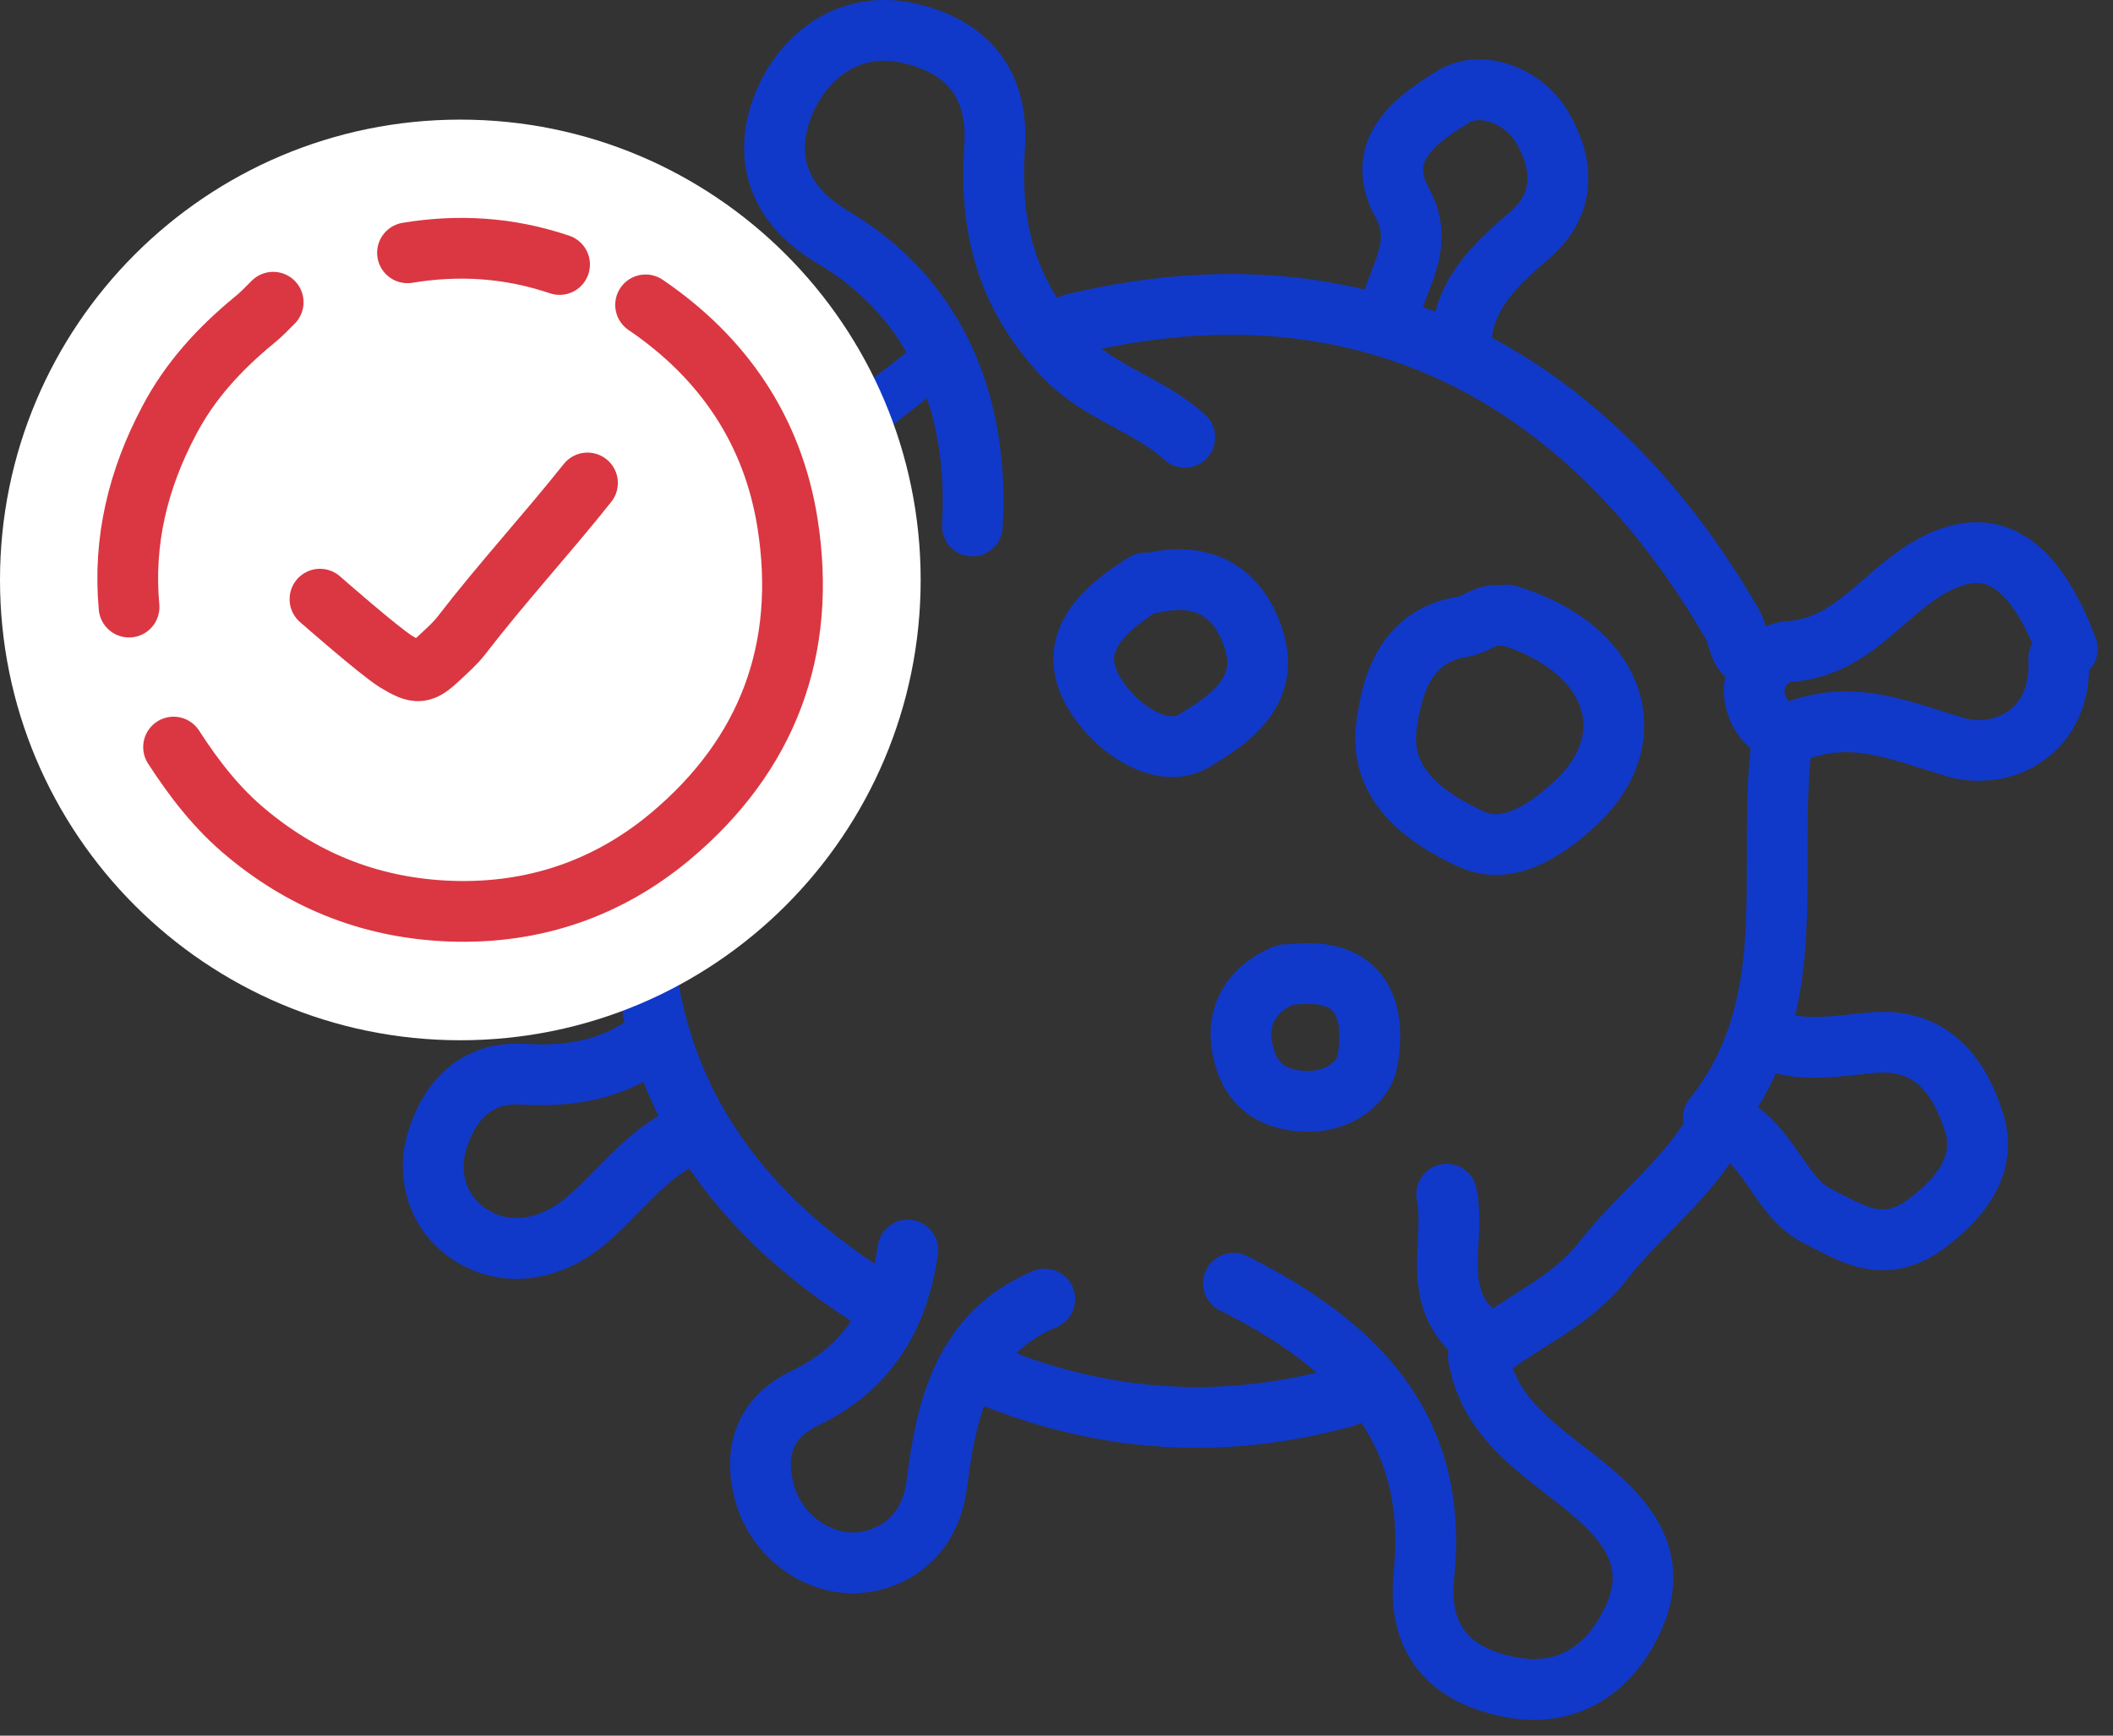 <svg width="56" height="46" viewBox="0 0 56 46" fill="none" xmlns="http://www.w3.org/2000/svg">
<rect x="0" y="0" width="56" height="46" fill="#333333" stroke="none"/>
<g id="Layer_1" clip-path="url(#clip0_2067_506)">
<g id="Group">
<path id="Vector" d="M45.45 29.96C44.67 31.3 43.41 32.22 42.48 33.42C41.6 34.55 40.27 35.05 39.18 35.94C39.48 37.75 41.06 38.56 42.25 39.59C43.39 40.57 43.9 41.58 43.27 42.93C42.65 44.26 41.52 45.01 40.01 44.71C38.43 44.4 37.55 43.47 37.74 41.71C38.14 37.79 35.87 35.6 32.69 34.01" stroke="#1039CA" stroke-width="1.61" stroke-linecap="round" stroke-linejoin="round"/>
<path id="Vector_2" d="M31.4 11.59C30.43 10.7 29.12 10.43 28.15 9.38C26.63 7.74 26.22 5.95 26.36 3.89C26.47 2.2 25.62 1.23 24.09 0.88C22.37 0.49 21.14 1.66 20.7 2.94C20.33 4.01 20.45 5.33 22.08 6.29C24.8 7.9 25.96 10.7 25.77 13.94" stroke="#1039CA" stroke-width="1.61" stroke-linecap="round" stroke-linejoin="round"/>
<path id="Vector_3" d="M17.17 27.64C16.18 28.38 15.04 28.54 13.85 28.47C12.54 28.39 11.87 29.28 11.58 30.25C11.3 31.19 11.62 32.26 12.59 32.8C13.55 33.34 14.63 33.06 15.41 32.45C16.43 31.64 17.15 30.46 18.45 29.99" stroke="#1039CA" stroke-width="1.61" stroke-linecap="round" stroke-linejoin="round"/>
<path id="Vector_4" d="M46.8 27.52C47.74 27.92 48.72 27.71 49.67 27.63C51.25 27.51 51.95 28.6 52.31 29.72C52.66 30.78 52.07 31.67 51.07 32.42C49.92 33.28 49.08 32.69 48.17 32.23C47.07 31.68 46.92 30.14 45.41 29.62C47.83 26.59 46.79 22.99 47.23 19.61" stroke="#1039CA" stroke-width="1.61" stroke-linecap="round" stroke-linejoin="round"/>
<path id="Vector_5" d="M38.72 9.17C38.74 7.83 39.62 7.02 40.53 6.24C41.52 5.39 41.44 4.34 40.87 3.37C40.37 2.52 39.24 2.12 38.52 2.56C37.63 3.11 36.36 3.93 37.17 5.39C37.82 6.58 36.91 7.48 36.79 8.52" stroke="#1039CA" stroke-width="1.61" stroke-linecap="round" stroke-linejoin="round"/>
<path id="Vector_6" d="M24.06 33.13C23.81 34.9 22.99 36.26 21.34 37.05C20.3 37.55 19.98 38.4 20.24 39.48C20.55 40.75 21.71 41.47 22.69 41.42C23.55 41.38 24.65 40.81 24.83 39.32C25.07 37.38 25.52 35.33 27.69 34.43" stroke="#1039CA" stroke-width="1.61" stroke-linecap="round" stroke-linejoin="round"/>
<path id="Vector_7" d="M21.39 18.88C19.17 18.46 17.06 17.94 15.51 16.01C14.51 14.76 13.09 14.77 11.71 15.64C10.5 16.39 10.17 17.63 10.45 18.79C10.84 20.39 12.28 21.32 13.81 21C16.45 20.45 18.36 21.69 20.35 22.98" stroke="#1039CA" stroke-width="1.29" stroke-linecap="round" stroke-linejoin="round"/>
<path id="Vector_8" d="M39.94 16.3C42.77 17.14 43.65 19.48 41.79 21.25C41 22 39.96 22.69 38.99 22.24C37.85 21.71 36.56 20.85 36.74 19.29C36.88 18.11 37.28 16.85 38.76 16.61C39.11 16.55 39.36 16.29 39.7 16.31" stroke="#1039CA" stroke-width="1.61" stroke-linecap="round" stroke-linejoin="round"/>
<path id="Vector_9" d="M26.09 36.4C29.21 37.71 32.41 37.92 35.67 37.01" stroke="#1039CA" stroke-width="1.61" stroke-linecap="round" stroke-linejoin="round"/>
<path id="Vector_10" d="M28.43 8.59C36.38 6.67 42.26 10.2 45.92 16.56C46.12 16.91 46.05 17.48 46.67 17.49" stroke="#1039CA" stroke-width="1.61" stroke-linecap="round" stroke-linejoin="round"/>
<path id="Vector_11" d="M54.79 17.2C53.73 14.4 52.3 13.9 50.21 15.71C49.36 16.44 48.62 17.19 47.39 17.27C46.9 17.3 46.41 17.86 46.5 18.45C46.59 19.05 47.07 19.56 47.69 19.34C49.19 18.82 50.4 19.38 51.82 19.8C53.03 20.16 54.67 19.44 54.56 17.45" stroke="#1039CA" stroke-width="1.61" stroke-linecap="round" stroke-linejoin="round"/>
<path id="Vector_12" d="M24.64 9.68C21.86 11.84 19.03 13.95 17.99 17.57" stroke="#1039CA" stroke-width="1.29" stroke-linecap="round" stroke-linejoin="round"/>
<path id="Vector_13" d="M17.19 21.66C16.33 27.37 18.52 31.62 23.39 34.58" stroke="#1039CA" stroke-width="1.61" stroke-linecap="round" stroke-linejoin="round"/>
<path id="Vector_14" d="M38.34 31.65C38.58 32.83 37.95 34.16 38.95 35.21" stroke="#1039CA" stroke-width="1.61" stroke-linecap="round" stroke-linejoin="round"/>
<path id="Vector_15" d="M30.35 15.45C29.03 16.27 28.04 17.29 29.31 18.8C29.84 19.44 30.88 20.1 31.65 19.63C32.5 19.12 33.65 18.38 33.25 17.02C32.87 15.73 31.96 15.14 30.58 15.44" stroke="#1039CA" stroke-width="1.61" stroke-linecap="round" stroke-linejoin="round"/>
<path id="Vector_16" d="M34.07 25.83C33.07 26.24 32.7 27.04 32.98 28.01C33.19 28.77 33.74 29.18 34.67 29.19C35.54 29.19 36.15 28.64 36.24 28.13C36.48 26.77 36.08 25.64 34.31 25.82" stroke="#1039CA" stroke-width="1.61" stroke-linecap="round" stroke-linejoin="round"/>
</g>
<g id="Group_2">
<path id="Vector_17" d="M12.2 27.57C18.938 27.57 24.4 22.108 24.4 15.37C24.4 8.632 18.938 3.17 12.2 3.17C5.462 3.17 0 8.632 0 15.37C0 22.108 5.462 27.57 12.2 27.57Z" fill="white"/>
<g id="5kcN1q">
<g id="Group_3">
<path id="Vector_18" d="M3.42 16.09C3.26 14.33 3.66 12.7 4.48 11.15C5.03 10.1 5.81 9.25 6.72 8.5C6.91 8.35 7.07 8.18 7.24 8.01" stroke="#DA3742" stroke-width="1.61" stroke-linecap="round" stroke-linejoin="round"/>
<path id="Vector_19" d="M17.11 8.08C19.17 9.48 20.48 11.41 20.87 13.86C21.4 17.2 20.35 20.01 17.75 22.18C16.09 23.56 14.14 24.22 11.97 24.15C9.93 24.08 8.13 23.4 6.55 22.09C5.76 21.44 5.15 20.65 4.6 19.8" stroke="#DA3742" stroke-width="1.61" stroke-linecap="round" stroke-linejoin="round"/>
<path id="Vector_20" d="M10.8 6.7C12.13 6.48 13.47 6.55 14.83 7.01" stroke="#DA3742" stroke-width="1.61" stroke-linecap="round" stroke-linejoin="round"/>
<path id="Vector_21" d="M15.57 12.8C14.48 14.17 13.3 15.45 12.23 16.84C12.06 17.06 11.85 17.24 11.65 17.43C11.19 17.86 11.08 17.89 10.49 17.53C10.04 17.25 8.48 15.88 8.48 15.88" stroke="#DA3742" stroke-width="1.61" stroke-linecap="round" stroke-linejoin="round"/>
</g>
</g>
</g>
</g>
<defs>
<clipPath id="clip0_2067_506">
<rect width="55.59" height="45.59" fill="white"/>
</clipPath>
</defs>
</svg>

